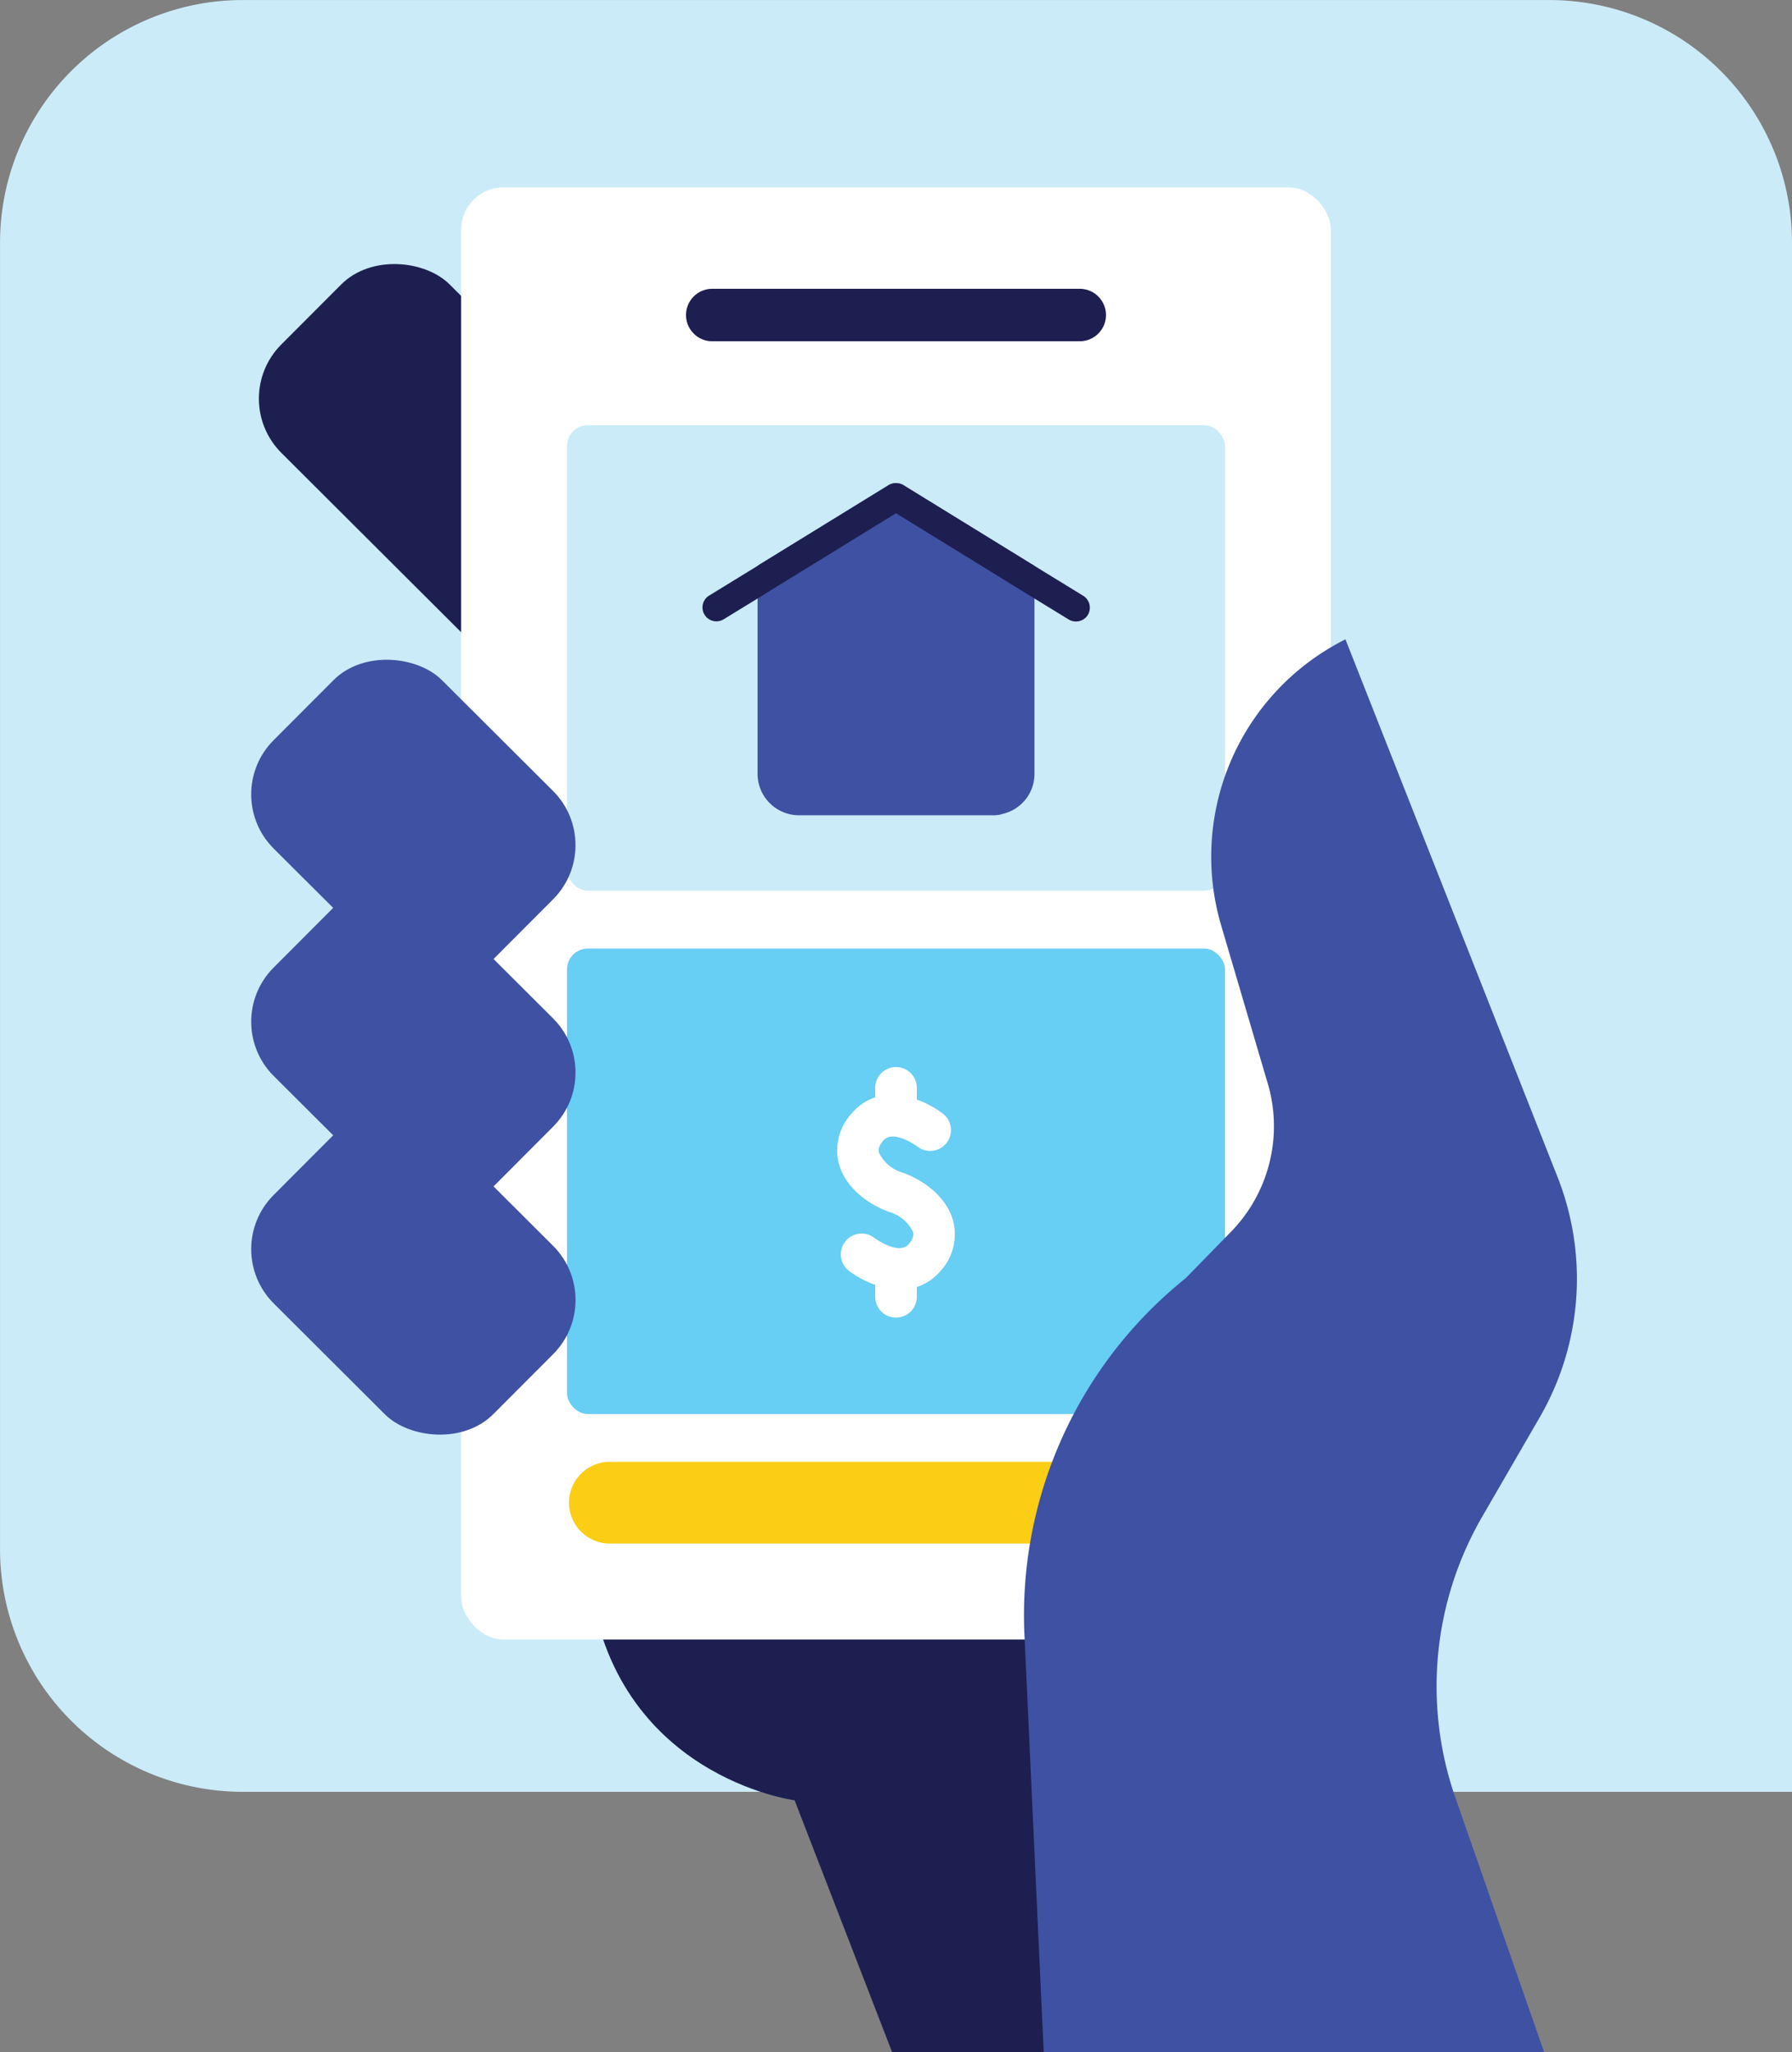 <svg xmlns="http://www.w3.org/2000/svg" width="194.156" height="222.374" viewBox="0 0 194.156 222.374">
                            <rect x="0" y="0" width="194.156" height="222.374" fill="#808080" stroke="none"/>
                            <g transform="translate(-209.815 -46.545)">
                                <g transform="translate(209.815 46.545)">
                                    <path d="M403.971,72.848V240.7H236.118a26.3,26.3,0,0,1-26.3-26.3V72.848a26.3,26.3,0,0,1,26.3-26.3h141.55A26.3,26.3,0,0,1,403.971,72.848Z" transform="translate(-209.815 -46.545)" fill="#cbebf8" />
                                    <path d="M354.369,220.466h-70.64l-10.568-27.3s-19.68-2.552-22.23-24.054l48.1-34.985,55.334,86.343" transform="translate(-187.068 1.907)" fill="#1d1f50" />
                                    <rect width="25.796" height="53.284" rx="8.304" transform="translate(24.61 43.21) rotate(-45.066)" fill="#1d1f50" />
                                    <rect width="94.234" height="157.344" rx="4.58" transform="translate(49.961 20.304)" fill="#fff" />
                                    <rect width="71.29" height="50.436" rx="2.256" transform="translate(61.433 46.074)" fill="#cbebf8" />
                                    <rect width="71.29" height="50.436" rx="2.256" transform="translate(61.433 102.784)" fill="#67cef4" />
                                    <rect width="25.796" height="33.619" rx="8.304" transform="translate(23.778 135.369) rotate(-45.066)" fill="#3e51a2" />
                                    <rect width="25.796" height="33.619" rx="8.304" transform="matrix(0.706, -0.708, 0.708, 0.706, 23.778, 110.729)" fill="#3e51a2" />
                                    <rect width="25.796" height="33.619" rx="8.304" transform="matrix(0.706, -0.708, 0.708, 0.706, 23.778, 86.09)" fill="#3e51a2" />
                                </g>
                                <g id="Disount" transform="translate(271.466 77.838)">
                                    <g transform="translate(12.678)">
                                        <path d="M260.511,72.378h39.813a2.843,2.843,0,0,0,0-5.686H260.511a2.843,2.843,0,0,0,0,5.686Z" transform="translate(-257.669 -66.692)" fill="#1d1f50" />
                                    </g>
                                    <g transform="translate(0 127.105)">
                                        <path d="M253.935,157.381h62a4.428,4.428,0,0,0,0-8.857h-62a4.428,4.428,0,0,0,0,8.857Z" transform="translate(-249.507 -148.524)" fill="#fbcd15" />
                                    </g>
                                    <path d="M278.437,80.452a1.6,1.6,0,0,0-1.559,0l-14.038,8.639-.18.12v22.527a4.494,4.494,0,0,0,4.5,4.5h21a3.076,3.076,0,0,0,1.05-.149,4.446,4.446,0,0,0,3.45-4.351V89.211Z" transform="translate(-242.231 -59.191)" fill="#3e51a2" />
                                    <path d="M300.073,92.451l-5.279-3.24-14.218-8.759a1.6,1.6,0,0,0-1.559,0l-14.038,8.639-.18.12-5.279,3.24a1.507,1.507,0,0,0,1.559,2.578l3.72-2.279,1.35-.84,13.648-8.4,15,9.24,3.72,2.279a1.445,1.445,0,0,0,.78.211,1.492,1.492,0,0,0,1.289-.721A1.516,1.516,0,0,0,300.073,92.451Z" transform="translate(-244.369 -59.191)" fill="#1d1f50" />
                                    <path d="M280.8,137.7c-.582-2.24-2.606-4.209-5.413-5.267a4.123,4.123,0,0,1-2.64-2.185c-.042-.16-.152-.586.458-1.309,1.087-1.286,3.709.648,3.728.662a2.254,2.254,0,0,0,2.765-3.56,10.59,10.59,0,0,0-2.852-1.549v-1.222a2.254,2.254,0,1,0-4.507,0v.982a5.629,5.629,0,0,0-2.582,1.782,5.878,5.878,0,0,0-1.373,5.351c.582,2.241,2.606,4.211,5.413,5.269a4.117,4.117,0,0,1,2.64,2.184c.042.162.152.587-.458,1.309-1.076,1.28-3.683-.628-3.734-.666a2.254,2.254,0,0,0-2.758,3.566,10.719,10.719,0,0,0,2.852,1.525v1.244a2.254,2.254,0,1,0,4.507,0V144.8a5.558,5.558,0,0,0,2.582-1.751A5.877,5.877,0,0,0,280.8,137.7Z" transform="translate(-239.164 -36.64)" fill="#fff" />
                                    <path d="M283.38,244.243H337.6l-9.608-27.562a36.69,36.69,0,0,1,2.894-30.464l6.227-10.758a30,30,0,0,0,1.945-26.039L316.073,91.147h0a26.333,26.333,0,0,0-13.468,30.99l5.147,17.469a16.384,16.384,0,0,1-4.088,15.742l-4.9,5.022a46.82,46.82,0,0,0-17.469,38.682Z" transform="translate(-231.95 -53.162)" fill="#3e51a2" />
                                </g>
                            </g>
                        </svg>